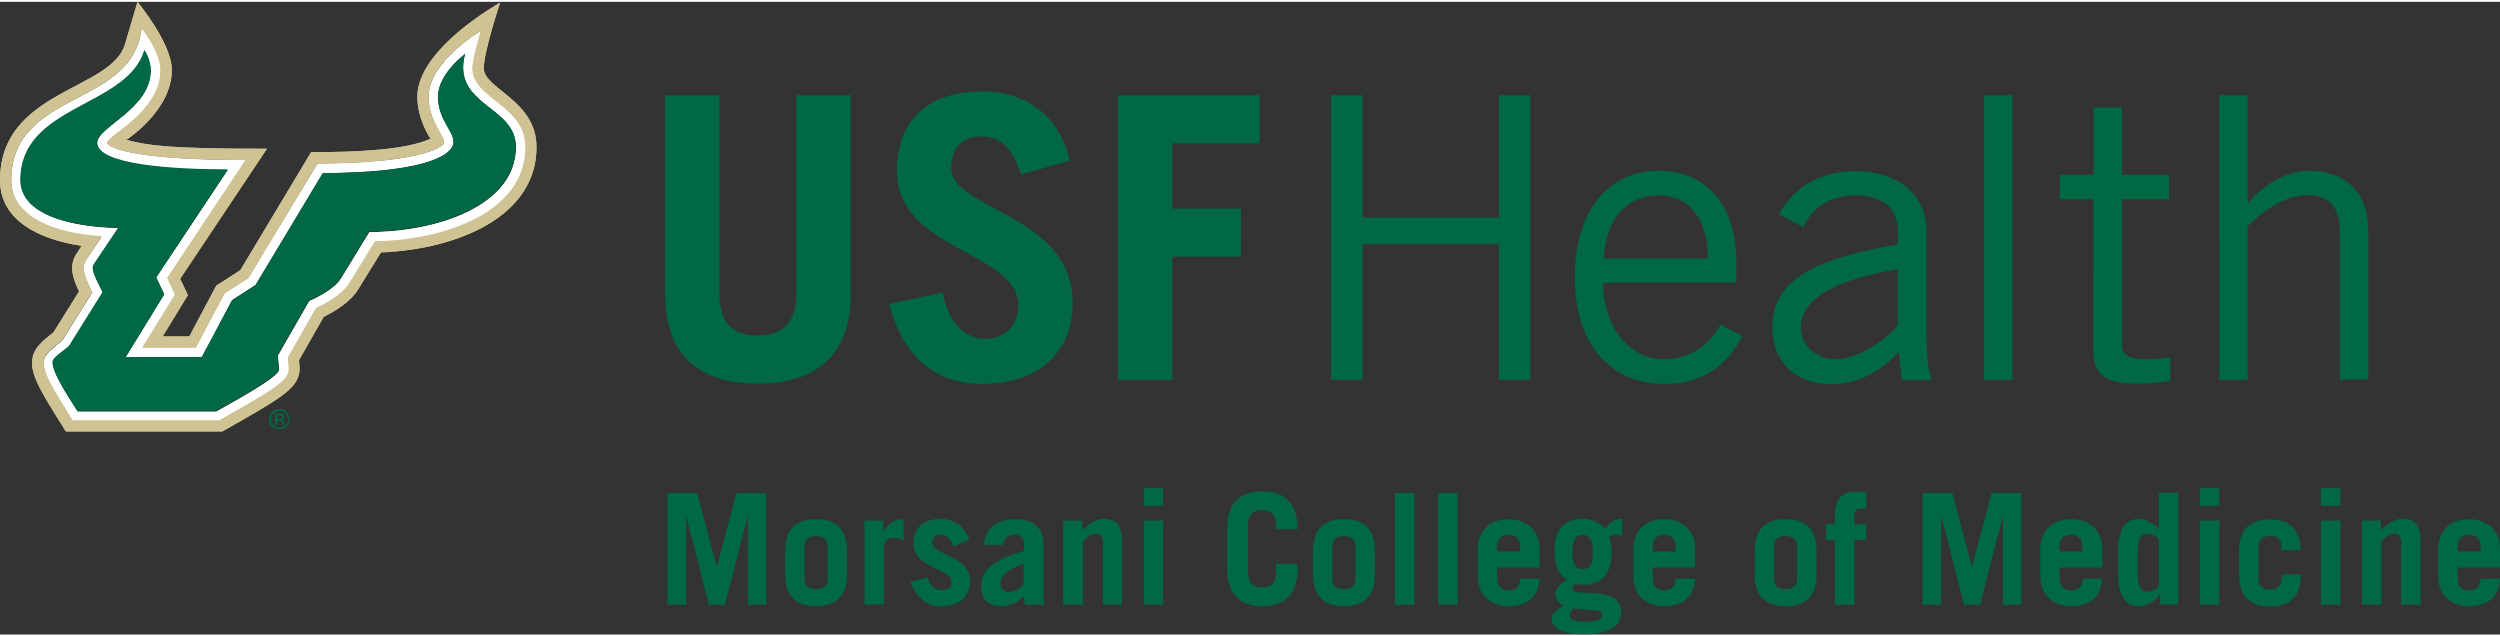 <svg id="Layer_1" xmlns="http://www.w3.org/2000/svg" width="165" height="42" viewBox="0 0 872.8 220.9"><rect x="0" y="0" width="872.8" height="220.9" fill="#333333" stroke="none"/><style>.st0{fill:#FFFFFF;} .st1{fill:#CFC293;} .st2{fill:#006747;}</style><path class="st0" d="M165 23.2c0-3.2 3-13.1 3-13.1s-18.3 10.8-18.3 23c0 8.5 5.4 13.6 5.4 15.8 0 2.5-11.1 7.6-44.2 7.6l-24.2 40-8.3 5.3-10 18.9H49.7l11.4-18.5-2.7-5.8 27.4-41.1c-42.9 0-48.4-5.1-48.4-6 0-2.4 18.7-10.9 18.7-25.3 0-6.7-6.6-14.7-6.6-14.7C46.3 37.3 4 30.6 4 62.4c0 13 15.8 18.6 31.5 19.7L30.2 90c-2 3-.4 6.4 2.1 11.4l-10.5 16.9s-4.8 3.5-5.9 5.5c-2.2 4.3 2.3 10.7 9.5 22.5h51.2c17.2-9.7 24.3-13.7 24.3-17.8l-.3-4.2 9.8-17.2c2.6-1.2 8.9-4.4 11.6-8.7l9-14.6c25.7-.5 52.6-10.8 52.6-32.8-.1-15.1-18.6-17-18.6-27.8m-36 57.2l-9.9 16.2c-2.7 4.4-11.1 7.9-11.1 7.9l-10.9 19 .4 4.9c.1 2.7-16.8 11.7-22 14.7H27.1c-1.8-3-10-14.8-8.5-17.8.6-1.2 3-2.8 5.5-4.8l11.8-18.9c-2.5-5-4.2-8.1-3.1-9.7L41.4 79c-9.7 0-34.2-2.3-34.2-16.6C7.2 36 44.5 37.3 50.5 17c0 0 2.2 3.3 2.2 7C52.7 37.5 34 43.7 34 49.3c0 7.7 26 9.4 45.6 9.4l-25 37.6 2.8 5.9-13.5 22h26.6L81 104.1l8.2-5.3 23.5-39.1c32 0 45.6-5.2 45.6-10.9 0-3.8-5.4-7.8-5.4-15.8 0-7.9 9.5-14.9 9.5-14.9-4.8 18.1 17.8 18.1 17.8 32.6 0 20.4-27.3 29.7-51.2 29.7"/><path class="st1" d="M168.9 23.2c0-5.8 5.7-22.9 5.7-22.9s-28.9 16-28.9 32.8c0 8.1 4.6 14.7 4.6 14.7-8.5 3.9-25.4 4.7-41.7 4.7L83.9 93.7l-8.4 5.4-9.4 17.7h-9.3l8.8-14.4-2.7-5.7 30.3-45.4c-34.3 0-41.4-1.1-49.1-3.1 0 0 15.9-10.2 15.9-24.4C60 14.5 48 0 48 0l-4.4 14.9C38.8 31 0 30.8 0 62.3c0 13.8 13.2 20.6 28.5 22.9l-1.7 2.6c-2.9 4.3-1.4 8.7.8 13.3l-9 14.4s-4.9 3.4-6.4 6.4c-3.1 6.1.9 12.4 10.8 28.1h54.6c21.4-12.1 27-15.3 27-22.1 0-.1-.1-1.5-.2-2.8L113 110c3.4-1.7 9.3-5 12.1-9.7l7.9-12.8c26.9-1.1 54.3-12.6 54.3-36.7.1-16.4-18.4-20.4-18.4-27.6m-38 60.4l-9 14.6c-2.7 4.3-9 7.5-11.6 8.7l-9.8 17.2.3 4.2c0 4.1-7.1 8.1-24.3 17.8H25.3c-7.2-11.8-11.7-18.2-9.5-22.5 1-2 5.9-5.5 5.9-5.5l10.5-16.9c-2.5-5-4.1-8.3-2-11.4l5.3-8c-15.7-.9-31.6-6.5-31.6-19.5 0-31.8 42.3-25.1 45.5-53.1 0 0 6.6 8 6.6 14.7 0 14.4-18.7 22.9-18.7 25.3 0 .9 5.6 6 48.4 6L58.4 96.4l2.7 5.8-11.4 18.5h18.7l10-18.9 8.3-5.3 24.1-40.1c33.1 0 44.2-5.1 44.2-7.6 0-2.1-5.4-7.2-5.4-15.8 0-12.2 18.3-23 18.3-23s-3 9.9-3 13.1c0 10.9 18.5 12.8 18.5 27.6.1 22.1-26.8 32.4-52.5 32.9"/><path class="st2" d="M162.4 18.2s-9.5 6.9-9.5 14.9 5.4 12 5.4 15.8c0 5.7-13.7 10.9-45.6 10.9L89.2 98.9l-8.2 5.3L70.4 124H43.8l13.5-22-2.8-5.9 25-37.6c-19.6 0-45.6-1.7-45.6-9.4 0-5.5 18.7-11.7 18.7-25.3 0-3.7-2.2-7-2.2-7-6 20.2-43.3 19-43.3 45.4 0 14.3 24.5 16.6 34.2 16.6l-8.6 12.8c-1.1 1.7.6 4.7 3.1 9.7L24 120.2c-2.5 2-4.9 3.7-5.5 4.8-1.5 3 6.7 14.8 8.5 17.8h48.3c5.2-3 22.2-12 22-14.7l-.4-4.9 10.9-19s8.4-3.4 11.1-7.9l9.9-16.2c24 0 51.2-9.2 51.2-29.6.2-14.2-22.5-14.2-17.6-32.3M97.5 142.2c-1 0-1.8.3-2.5 1s-1 1.5-1 2.5.3 1.8 1 2.5 1.5 1 2.5 1 1.8-.3 2.5-1 1-1.5 1-2.5-.3-1.8-1-2.5c-.7-.6-1.5-1-2.5-1m2.2 5.7c-.6.6-1.3.9-2.1.9s-1.5-.3-2.1-.9c-.6-.6-.9-1.3-.9-2.2 0-.8.3-1.5.9-2.1.6-.6 1.3-.9 2.1-.9s1.5.3 2.1.9c.6.6.9 1.3.9 2.1 0 .9-.3 1.6-.9 2.2"/><path class="st2" d="M99.1 144.9c0-.5-.2-.8-.6-1-.2-.1-.6-.1-1.1-.1h-1.3v3.9h.7v-1.5h.5c.4 0 .6 0 .8.1.2.1.4.4.4.9v.4h.6v-.2-.6c0-.2-.1-.4-.2-.6-.1-.2-.4-.3-.7-.4.2 0 .4-.1.6-.2.2-.1.3-.3.3-.7m-1 .7c-.1.1-.4.1-.7.1h-.6v-1.4h.6c.4 0 .7 0 .8.1.2.1.3.3.3.6s-.2.5-.4.6"/><g><path class="st0" d="M165 23.2c0-3.2 3-13.1 3-13.1s-18.3 10.8-18.3 23c0 8.5 5.4 13.6 5.4 15.8 0 2.5-11.1 7.6-44.2 7.6l-24.2 40-8.3 5.3-10 18.9H49.7l11.4-18.5-2.7-5.8 27.4-41.1c-42.9 0-48.4-5.1-48.4-6 0-2.4 18.7-10.9 18.7-25.3 0-6.7-6.6-14.7-6.6-14.7C46.3 37.3 4 30.6 4 62.4c0 13 15.8 18.6 31.5 19.7L30.2 90c-2 3-.4 6.4 2.1 11.4l-10.5 16.9s-4.8 3.5-5.9 5.5c-2.2 4.3 2.3 10.7 9.5 22.5h51.2c17.2-9.7 24.3-13.7 24.3-17.8l-.3-4.2 9.8-17.2c2.6-1.2 8.9-4.4 11.6-8.7l9-14.6c25.7-.5 52.6-10.8 52.6-32.8-.1-15.1-18.6-17-18.6-27.8m-36 57.2l-9.9 16.2c-2.7 4.4-11.1 7.9-11.1 7.9l-10.9 19 .4 4.9c.1 2.7-16.8 11.7-22 14.7H27.1c-1.8-3-10-14.8-8.5-17.8.6-1.2 3-2.8 5.5-4.8l11.8-18.9c-2.5-5-4.2-8.1-3.1-9.7L41.4 79c-9.7 0-34.2-2.3-34.2-16.6C7.2 36 44.5 37.3 50.5 17c0 0 2.2 3.3 2.2 7C52.7 37.5 34 43.7 34 49.3c0 7.7 26 9.4 45.6 9.4l-25 37.6 2.8 5.9-13.5 22h26.6L81 104.1l8.2-5.3 23.5-39.1c32 0 45.6-5.2 45.6-10.9 0-3.8-5.4-7.8-5.4-15.8 0-7.9 9.5-14.9 9.5-14.9-4.8 18.1 17.8 18.1 17.8 32.6 0 20.4-27.3 29.7-51.2 29.7"/><path class="st1" d="M168.9 23.2c0-5.8 5.7-22.9 5.7-22.9s-28.9 16-28.9 32.8c0 8.1 4.6 14.7 4.6 14.7-8.5 3.9-25.4 4.7-41.7 4.7L83.9 93.7l-8.4 5.4-9.4 17.7h-9.3l8.8-14.4-2.7-5.7 30.3-45.4c-34.3 0-41.4-1.1-49.1-3.1 0 0 15.9-10.2 15.9-24.4C60 14.5 48 0 48 0l-4.4 14.9C38.8 31 0 30.8 0 62.3c0 13.8 13.2 20.6 28.5 22.9l-1.7 2.6c-2.9 4.3-1.4 8.7.8 13.3l-9 14.4s-4.9 3.4-6.4 6.4c-3.1 6.1.9 12.4 10.8 28.1h54.6c21.4-12.1 27-15.3 27-22.1 0-.1-.1-1.5-.2-2.8L113 110c3.4-1.7 9.3-5 12.1-9.7l7.9-12.8c26.9-1.1 54.3-12.6 54.3-36.7.1-16.4-18.4-20.4-18.4-27.6m-38 60.4l-9 14.6c-2.7 4.3-9 7.5-11.6 8.7l-9.8 17.2.3 4.2c0 4.1-7.1 8.1-24.3 17.8H25.3c-7.2-11.8-11.7-18.2-9.5-22.5 1-2 5.9-5.5 5.9-5.5l10.5-16.9c-2.5-5-4.1-8.3-2-11.4l5.3-8c-15.7-.9-31.6-6.5-31.6-19.5 0-31.8 42.3-25.1 45.5-53.1 0 0 6.6 8 6.6 14.7 0 14.4-18.7 22.9-18.7 25.3 0 .9 5.6 6 48.4 6L58.4 96.4l2.7 5.8-11.4 18.5h18.7l10-18.9 8.3-5.3 24.1-40.1c33.1 0 44.2-5.1 44.2-7.6 0-2.1-5.4-7.2-5.4-15.8 0-12.2 18.3-23 18.3-23s-3 9.9-3 13.1c0 10.9 18.5 12.8 18.5 27.6.1 22.1-26.8 32.4-52.5 32.9"/><path class="st2" d="M162.4 18.2s-9.5 6.9-9.5 14.9 5.4 12 5.4 15.8c0 5.7-13.7 10.9-45.6 10.9L89.2 98.9l-8.2 5.3L70.4 124H43.8l13.5-22-2.8-5.9 25-37.6c-19.6 0-45.6-1.7-45.6-9.4 0-5.5 18.7-11.7 18.7-25.3 0-3.7-2.2-7-2.2-7-6 20.2-43.3 19-43.3 45.4 0 14.3 24.5 16.6 34.2 16.6l-8.6 12.8c-1.1 1.7.6 4.7 3.1 9.7L24 120.2c-2.5 2-4.9 3.7-5.5 4.8-1.5 3 6.7 14.8 8.5 17.8h48.3c5.2-3 22.2-12 22-14.7l-.4-4.9 10.9-19s8.4-3.4 11.1-7.9l9.9-16.2c24 0 51.2-9.2 51.2-29.6.2-14.2-22.5-14.2-17.6-32.3M97.5 142.2c-1 0-1.8.3-2.5 1s-1 1.5-1 2.5.3 1.8 1 2.5 1.5 1 2.5 1 1.8-.3 2.5-1 1-1.5 1-2.5-.3-1.8-1-2.5c-.7-.6-1.5-1-2.5-1m2.2 5.7c-.6.6-1.3.9-2.1.9s-1.5-.3-2.1-.9c-.6-.6-.9-1.3-.9-2.2 0-.8.3-1.5.9-2.1.6-.6 1.3-.9 2.1-.9s1.5.3 2.1.9c.6.6.9 1.3.9 2.1 0 .9-.3 1.6-.9 2.2"/><path class="st2" d="M99.1 144.9c0-.5-.2-.8-.6-1-.2-.1-.6-.1-1.1-.1h-1.3v3.9h.7v-1.5h.5c.4 0 .6 0 .8.1.2.1.4.4.4.9v.4h.6v-.2-.6c0-.2-.1-.4-.2-.6-.1-.2-.4-.3-.7-.4.2 0 .4-.1.6-.2.2-.1.3-.3.3-.7m-1 .7c-.1.1-.4.1-.7.1h-.6v-1.4h.6c.4 0 .7 0 .8.1.2.1.3.3.3.6s-.2.5-.4.6"/></g><g><path class="st2" d="M251.2 32.6v69.5c0 9.5 4.1 14.4 13.3 14.4 9.2 0 13.5-5 13.5-14.4V32.6h19v69.6c0 21.9-12.9 31.1-32.5 31.1-19.5 0-32.3-9.2-32.3-31.1V32.6h19zM356.5 60.3c-3.2-9.4-7.3-13.3-13.9-13.3-6.7 0-10.5 4.1-10.5 10.9 0 15 42.4 16.1 42.4 47.2 0 17.1-11.7 28.3-31.6 28.3-15.4 0-27.4-8.4-32.5-27.9l18.7-4c2.2 12 9.1 16.2 14.7 16.2 6.6 0 11.7-4.4 11.7-11.8 0-18.7-42.4-19-42.4-46.8 0-17.1 10.2-27.8 29.9-27.8 16.9 0 27.2 10 30.5 24.1l-17 4.9zM390.3 132V32.6h49.5v16.8h-30.5v22.8h23.9V89h-23.9v43h-19zM534.3 32.6V132h-11V84.6h-47.6V132h-11V32.6h11v42.7h47.6V32.6h11zM608.4 116.7c-4.7 8.1-11.3 16.7-27.5 16.7-16 0-31.1-11-31.1-37.2 0-23.1 11.6-37.2 29.2-37.2 14.9 0 27.2 9.6 27.2 32.5v6.6h-46.5c0 15.7 9.4 26.7 21.2 26.7 8.8 0 15.7-4.7 19.8-12.1l7.7 4zm-12.1-27.1c0-13.2-6.3-22-17.1-22-12 0-18.4 8.8-19.3 22h36.4zM621 74.2c4.5-8.3 13.3-15.1 26.8-15.1 12.1 0 24.8 5.8 24.8 21.5v36.1c0 7.8.7 11.7 1.7 15.4H664l-1.1-9.9c-5 5.5-12.9 11.3-23.7 11.3-11 0-20.4-6.6-20.4-19.7 0-15.7 12-23.5 43.8-29.2v-3.9c0-9.5-6.2-13.1-14.7-13.1-11 0-16.4 6.3-18.3 11.1l-8.6-4.5zm41.6 19.1c-22.7 4-33.9 10.6-33.9 20.5 0 6.6 6.3 11 11.8 11 7.2 0 16.2-5.2 22-11.8V93.3zM702.6 32.6V132h-9.9V32.6h9.9zM730.9 60.4V36.9h9.9v23.5h16.5v8.5h-16.5v50.9c0 3.3 2.3 5 8.1 5 3.3 0 6.2-.3 8.8-.7v8.1c-1.8.5-5.8 1.1-11.6 1.1-10.7 0-15.3-2.8-15.3-11.8V68.9h-11.7v-8.5h11.8zM784.7 32.6V70h.3c5.6-6.3 13.1-11 21.2-11 10.6 0 20.6 5.5 20.6 20.9v52h-9.9V80.2c0-9.5-4.5-12.7-11.7-12.7-7.4 0-16 6.1-20.5 10.9V132h-9.9V32.6h9.9z"/></g><g><path class="st2" d="M233 210.5v-39h10.4l6.8 25.6h.1l6.8-25.6h10.4v39h-6.4v-30.7h-.1l-7.9 30.7h-5.6l-7.9-30.7h-.1v30.7H233zM274.1 191.7c0-7.8 4-11.1 10.8-11.1 6.8 0 10.8 3.3 10.8 11.1v8.2c0 7.8-4 11.1-10.8 11.1-6.8 0-10.8-3.3-10.8-11.1v-8.2zm6.8 9.9c0 2.3 1.6 3.5 4 3.5s4-1.2 4-3.5V190c0-2.3-1.6-3.5-4-3.5s-4 1.2-4 3.5v11.6zM301.8 210.5v-29.4h6.6v3.9h.1c1.6-2.9 3.6-4.4 7-4.4v7.3c-1.1-.3-2.4-.8-3.6-.8-2.2 0-3.3 1.7-3.3 3.2v20.1h-6.8zM332.9 190.1c-.9-2.7-2.6-4-4.7-4-1.6 0-2.8 1.1-2.8 2.6 0 4.5 13.3 4.6 13.3 13.4 0 5.8-4.1 8.9-9.8 8.9-4.1 0-7.8-1-11.1-8.4l6.1-1.7c.6 2.8 2.3 4.5 5 4.5 2.1 0 3.3-1 3.3-2.6 0-5.6-13.3-4.3-13.3-14.1 0-5.6 4.5-8.2 9.3-8.2 5.1 0 8.6 2.9 10.3 7.3l-5.6 2.3zM343.4 189.7c.3-3.3 1.6-5.6 3.6-7 1.9-1.5 4.6-2.1 7.3-2.1 7.2 0 10 3.7 10 8.9v18.6c0 .8.2 1.6.4 2.4h-6.8c-.2-.8-.3-1.7-.5-2.9-2 2-4.7 3.4-8.1 3.4-4.1 0-6.8-2.3-6.8-7 0-6.8 6.5-9.7 15-12.3v-2.2c0-2.5-1.6-3.5-3.5-3.5-2.1 0-3.8 1.5-3.8 3.6h-6.8zm14.1 6.4c-4 1.4-8.2 3.7-8.2 6.8 0 1.9 1.2 3.1 3 3.1 2.1 0 3.5-1.1 5.1-2.7v-7.2zM371.2 210.5v-29.4h6.6v3.3c2.5-2.2 4.8-3.9 7.6-3.9 4.2 0 6.3 2.1 6.3 7.6v22.4H385v-21.6c0-1.9-.6-3.2-2.5-3.2-1.4 0-3 1.4-4.4 2.6v22.2h-6.9zM399.3 176v-6.2h6.8v6.2h-6.8zm6.8 5.1v29.4h-6.8v-29.4h6.8zM435.7 198.9c0 4.3 1.9 5.5 4.9 5.5s4.9-1.2 4.9-5.5v-2.6h7.5v1.6c0 9.6-5.1 13.1-12.3 13.1s-12.3-3.5-12.3-13.1V184c0-9.6 5.1-13.1 12.3-13.1S453 174.4 453 184v.1h-7.5V183c0-4.3-1.9-5.5-4.9-5.5s-4.9 1.2-4.9 5.5v15.9zM458.4 191.7c0-7.8 4-11.1 10.8-11.1 6.8 0 10.8 3.3 10.8 11.1v8.2c0 7.8-4 11.1-10.8 11.1-6.8 0-10.8-3.3-10.8-11.1v-8.2zm6.8 9.9c0 2.3 1.6 3.5 4 3.5s4-1.2 4-3.5V190c0-2.3-1.6-3.5-4-3.5s-4 1.2-4 3.5v11.6zM487 171.5h6.8v39H487v-39zM502.1 171.5h6.8v39h-6.8v-39zM522.7 197.4v3.9c0 2.9 1.7 4.2 4 4.2 2.9 0 4-1.8 4-4.1h6.8c-.3 6-3.9 9.6-10.8 9.6-6.5 0-10.8-4-10.8-10.4V191c0-6.4 4.3-10.4 10.8-10.4 6.3 0 10.8 4 10.8 10v6.9h-14.8zm8-5.5v-1.6c0-2.6-1.2-4.2-4-4.2s-4 1.6-4 4.2v1.6h8zM566.2 186.5c-.5-.1-1.6-.4-2.1-.4-.7 0-1.4.4-2.3.6.4 1.9.9 3.4.9 5.2 0 7.3-3.1 11.6-9.8 11.6-1 0-1.8-.1-2.8-.4-.4.5-1.2 1-1.2 1.7 0 3.7 17.1-2 17.1 8.6 0 5-5.2 7.4-13.1 7.4-7.2 0-11.2-2.1-11.2-5.3 0-2.2 2.5-3.6 4.1-4.6-1.6-1-2.8-2.3-2.8-4.2 0-2.3 2.4-3.9 4.1-4.9-3.3-2.2-4.4-5.3-4.4-10.2 0-6.3 2.4-11.1 10-11.1 2.8 0 5.9 1.3 7.7 3.4 1.7-2.2 3.4-3.4 5.9-3.4v6zm-16.8 25.3c-.7.7-1.4 1.3-1.4 2.4 0 1.5 2.2 2.2 6.2 2.2 3.2 0 5.1-.8 5.1-2.3 0-1-.4-1.4-2.5-1.6l-7.4-.7zm3.2-25.7c-2.6 0-3.6 1.8-3.6 6.4 0 3.7 1.2 5.5 3.2 5.5 2.9 0 3.9-1.1 3.9-6.2 0-3.8-1.2-5.7-3.5-5.7zM577 197.4v3.9c0 2.9 1.7 4.2 4 4.2 2.9 0 4-1.8 4-4.1h6.8c-.3 6-3.9 9.6-10.8 9.6-6.5 0-10.8-4-10.8-10.4V191c0-6.4 4.3-10.4 10.8-10.4 6.3 0 10.8 4 10.8 10v6.9H577zm8-5.5v-1.6c0-2.6-1.2-4.2-4-4.2s-4 1.6-4 4.2v1.6h8zM612.6 191.7c0-7.8 4-11.1 10.8-11.1 6.8 0 10.8 3.3 10.8 11.1v8.2c0 7.8-4 11.1-10.8 11.1-6.8 0-10.8-3.3-10.8-11.1v-8.2zm6.8 9.9c0 2.3 1.6 3.5 4 3.5s4-1.2 4-3.5V190c0-2.3-1.6-3.5-4-3.5s-4 1.2-4 3.5v11.6zM651.6 176.9h-1.9c-1.6 0-2.3 1-2.3 2.5v3h4.1v5.5h-4.1v22.6h-6.8v-22.6h-3.1v-5.5h3.1v-2.8c0-6.8 2.9-8.6 7.8-8.6 1 0 2.1.2 3.2.3v5.6zM671.2 210.5v-39h10.4l6.8 25.6h.1l6.8-25.6h10.4v39h-6.4v-30.7h-.1l-7.9 30.7h-5.6l-7.9-30.7h-.1v30.7h-6.5zM719.1 197.4v3.9c0 2.9 1.7 4.2 4 4.2 2.9 0 4-1.8 4-4.1h6.8c-.3 6-3.9 9.6-10.8 9.6-6.5 0-10.8-4-10.8-10.4V191c0-6.4 4.3-10.4 10.8-10.4 6.3 0 10.8 4 10.8 10v6.9h-14.8zm7.9-5.5v-1.6c0-2.6-1.2-4.2-4-4.2s-4 1.6-4 4.2v1.6h8zM754.2 210.5v-3.6h-.1c-1.2 1.8-4.2 4.1-7.2 4.1-5.3 0-7.5-4.1-7.5-11.7v-7.1c0-7.6 2.2-11.7 7.5-11.7 1.8 0 3.6.9 6.8 3.2v-12.3h6.8v39h-6.3zm-.5-22.7c-1.3-1.5-2.6-2.1-4.1-2.1-1.8 0-3.3 1.2-3.3 7v6.3c0 5.8 1.5 7 3.3 7 1.5 0 2.8-.6 4.1-2.1v-16.1zM768 176v-6.2h6.8v6.2H768zm6.8 5.1v29.4H768v-29.4h6.8zM796.5 191.3V190c0-2.3-1.6-3.5-4-3.5s-4 1.2-4 3.5v11.7c0 2.3 1.6 3.5 4 3.5s4-1.2 4-3.5v-1.8h6.8v.1c0 7.8-4 11.1-10.8 11.1-6.8 0-10.8-3.3-10.8-11.1v-8.2c0-7.8 4-11.1 10.8-11.1 6.6 0 10.6 3.2 10.7 10.7h-6.7zM810.3 176v-6.2h6.8v6.2h-6.8zm6.8 5.1v29.4h-6.8v-29.4h6.8zM824.6 210.5v-29.4h6.6v3.3c2.5-2.2 4.8-3.9 7.6-3.9 4.2 0 6.3 2.1 6.3 7.6v22.4h-6.8v-21.6c0-1.9-.6-3.2-2.5-3.2-1.4 0-3 1.4-4.4 2.6v22.2h-6.8zM858 197.4v3.9c0 2.9 1.7 4.2 4 4.2 2.9 0 4-1.8 4-4.1h6.8c-.3 6-3.9 9.6-10.8 9.6-6.5 0-10.8-4-10.8-10.4V191c0-6.4 4.3-10.4 10.8-10.4 6.3 0 10.8 4 10.8 10v6.9H858zm8-5.5v-1.6c0-2.6-1.2-4.2-4-4.2s-4 1.6-4 4.2v1.6h8z"/></g></svg>